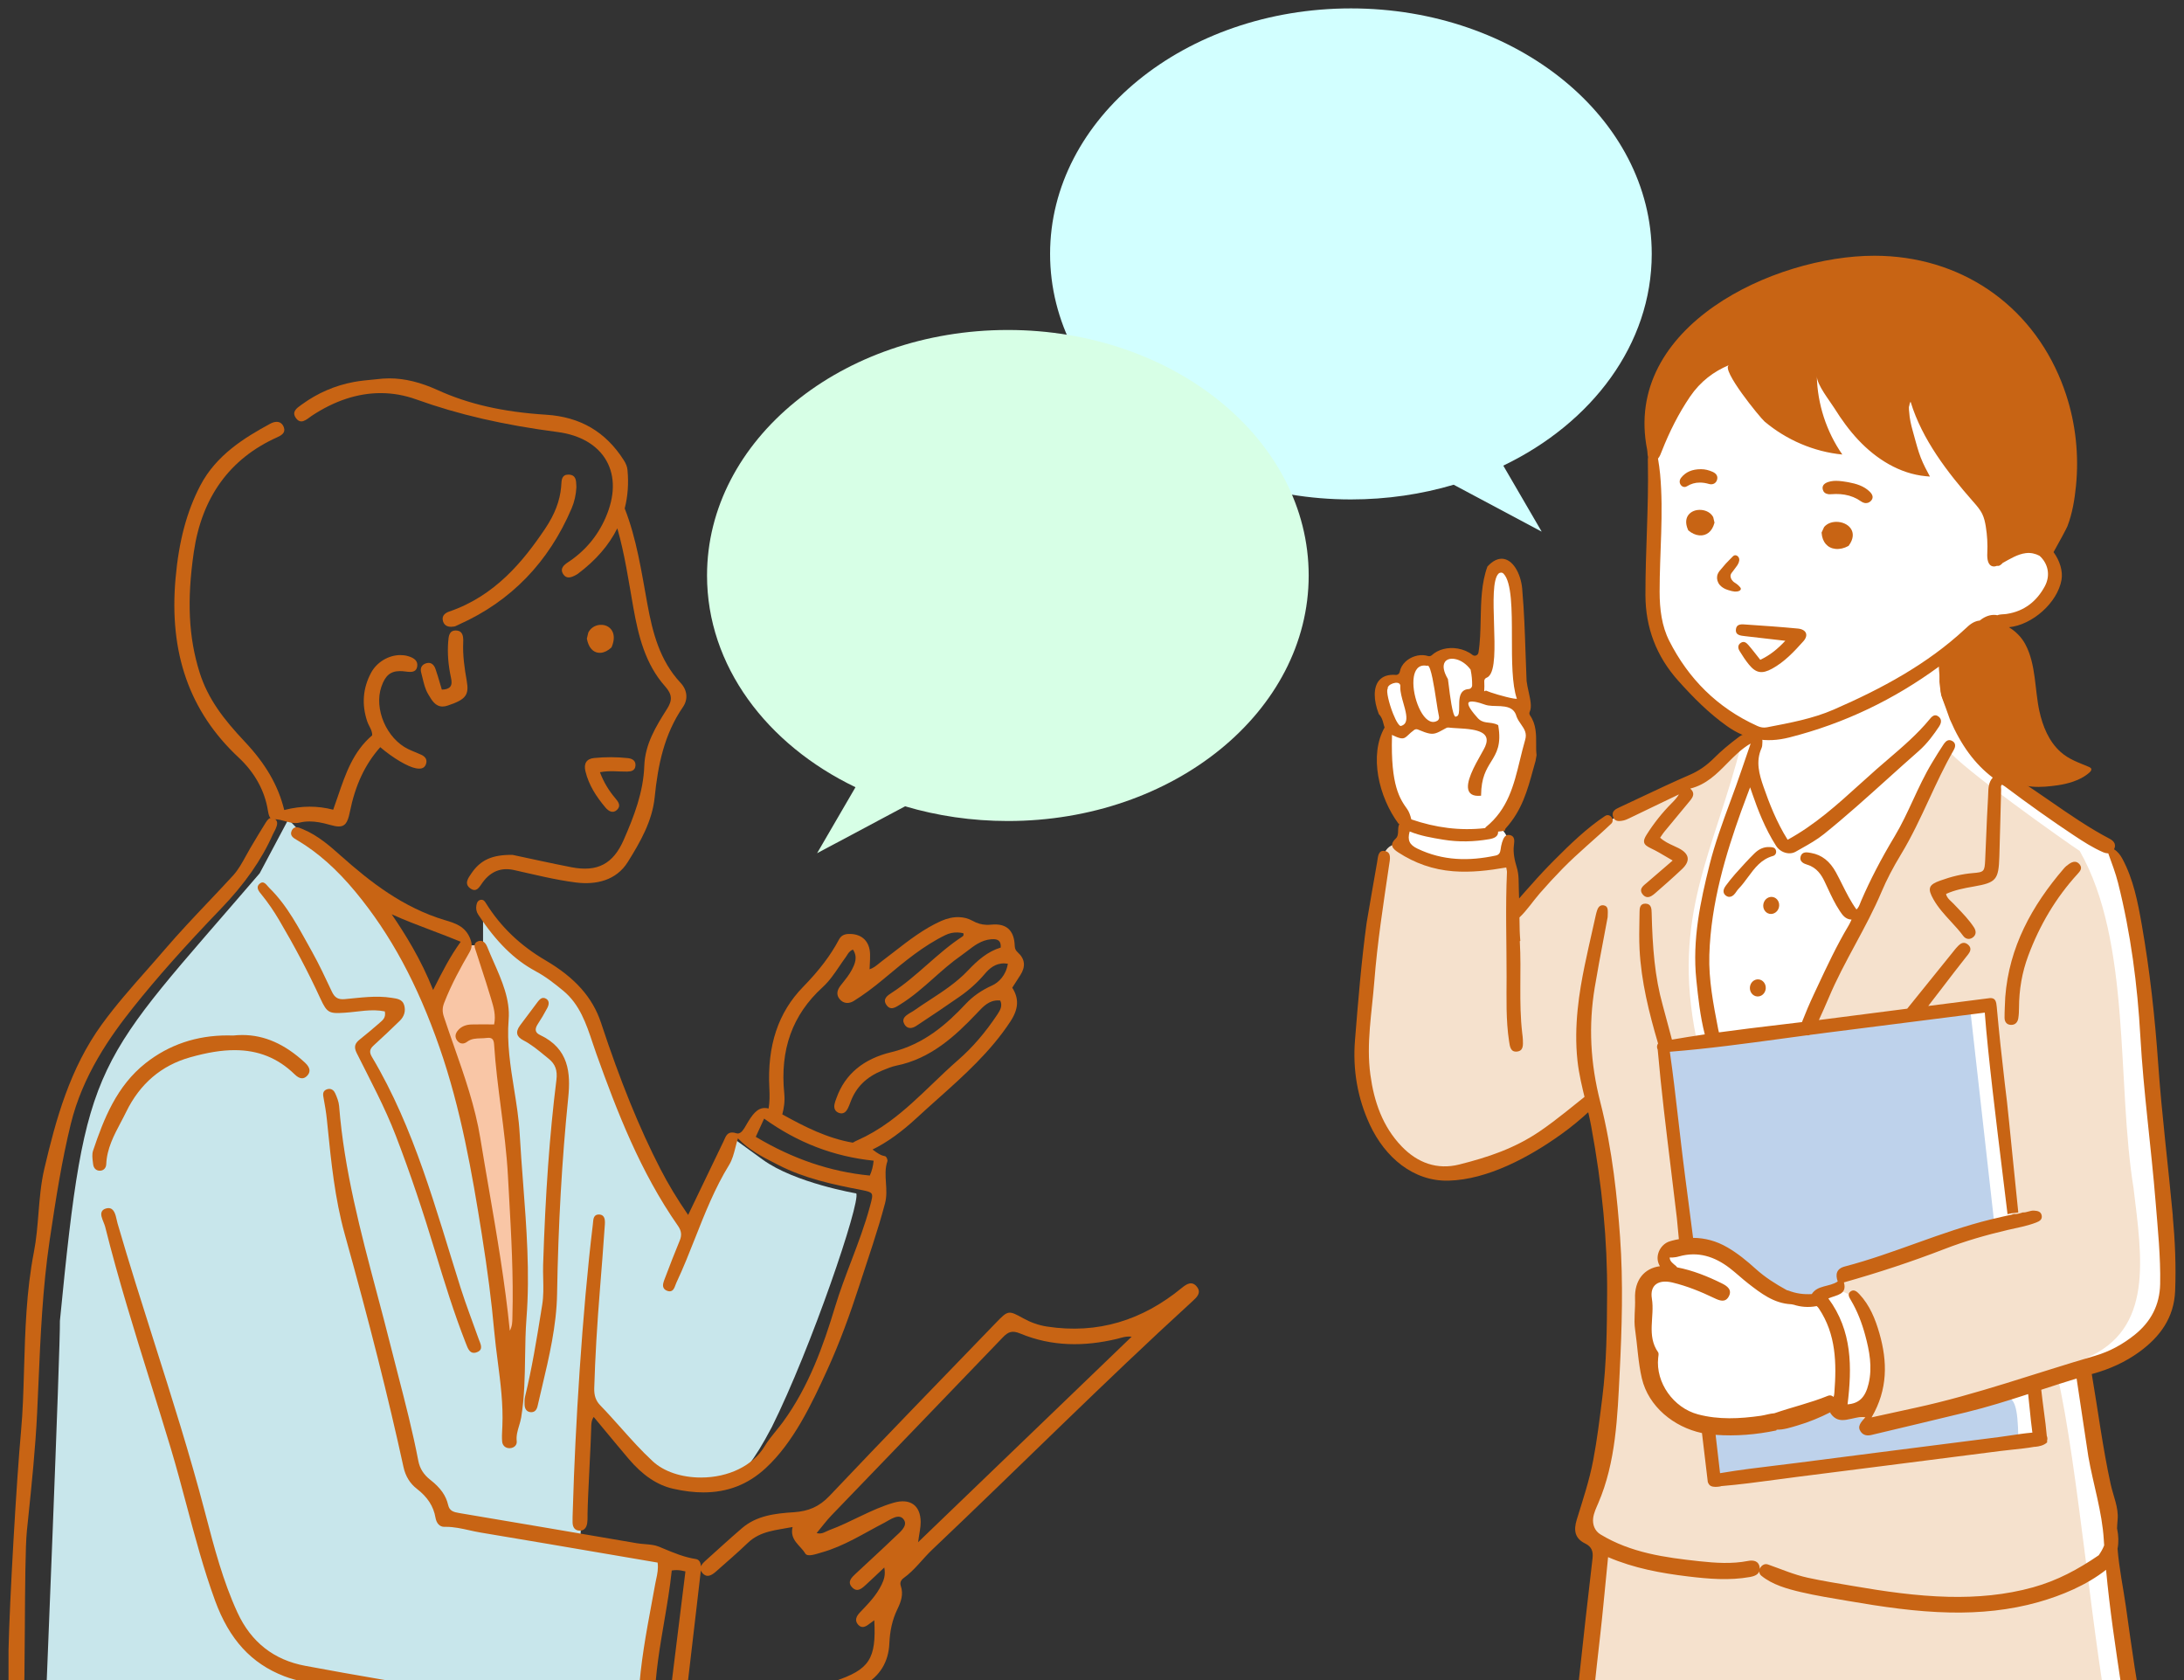 <?xml version="1.0" encoding="UTF-8"?>
<svg xmlns="http://www.w3.org/2000/svg" width="260" height="200" version="1.1" xmlns:xlink="http://www.w3.org/1999/xlink" viewBox="0 0 260 200">
  <rect x="0" y="0" width="260" height="200" fill="#333333" stroke="none"/>
  <defs>
    <clipPath id="clippath">
      <rect width="260" height="200" fill="none"/>
    </clipPath>
  </defs>
  <!-- Generator: Adobe Illustrator 28.7.1, SVG Export Plug-In . SVG Version: 1.2.0 Build 142)  -->
  <g>
    <g id="_レイヤー_1" data-name="レイヤー_1">
      <g clip-path="url(#clippath)">
        <g>
          <g id="_カラー" data-name="カラー">
            <path d="M90.81,138.053l-3.813-2.771c.395,1.062-4.688,10.124-5.15,11.203,0,0-5.733-9.33-6.309-11.192s-5.045-13.748-5.941-15.446c-.895-1.698-3.128-3.119-5.941-5.326-3.411-2.304-5.497-4.47-6.149-6.861v5.284l2.169,7.148c-.922,5.433,4.202,34.865,1.087,42.942-2.85-18.658-5.771-47.506-21.767-61.461-2.381-1.429-4.661-4.048-4.661-4.048l-3.422,6.436c-19.865,23.15-20.668,21.485-23.782,53.278.066,2.893-1.761,47.584-1.761,47.584h66.024c0-.042.428.077.42.036,1.454.152,4.364-.02,4.99-1.526,0-.004.2-1.465.2-1.469l2.337-16.056-2.431-1.07-7.847-1.058.831-16.632c3.369,2.151,6.357,10.198,12.488,9.589,4.148-.711,5.084,1.634,9.499-6.751,4.7-9.434,10.569-26.715,10.057-27.819,0,0-7.315-1.244-11.128-4.015Z" fill="#c8e6eb"/>
            <path d="M55.592,112.532l-3.911,6.88s4.423,14.825,4.873,17.856c.45,3.031,3.727,22.852,3.727,22.852l1.345-1.995s-.689-24.297-1.058-27.328c-.369-3.031-.41-8.818-1.188-11.945-.778-3.126-2.105-6.321-2.105-6.321h-1.683Z" fill="#f9c6a6"/>
          </g>
          <path d="M26.262,108.219c2.884-3.001,4.865-5.834,6.233-8.916.045-.1.098-.197.15-.295.063-.116.129-.236.179-.361.148-.365.351-.865-.132-1.174-.121-.078-.241-.117-.354-.117-.32,0-.534.297-.708.575-.612.973-1.192,1.948-1.832,3.029-.18.304-.351.615-.521.926-.448.817-.911,1.662-1.552,2.36-.96,1.046-1.953,2.095-2.913,3.109-1.736,1.834-3.531,3.73-5.2,5.679-.714.834-1.453,1.671-2.167,2.48-1.795,2.034-3.652,4.138-5.289,6.386-3.858,5.297-5.513,11.414-6.878,17.225-.413,1.76-.559,3.579-.701,5.339-.121,1.51-.247,3.071-.541,4.581-.901,4.628-1.041,9.384-1.175,13.984l-.015.503c-.065,2.228-.132,4.531-.339,6.793-.555,6.072-1.364,20.212-1.492,26.088v1.492c0,1.979.001,4.858-.001,6.041,0,.083-.004.17-.007.258-.021.528-.048,1.185.757,1.235.028.002.082.003.082.003.744,0,.823-.683.886-1.232l.017-.146c.015-.119.019-.24.023-.361.003-.084.005-.167.012-.251.121-1.543.145-5.465.171-9.618.03-4.824.061-9.812.245-11.599l.135-1.307c.434-4.19.883-8.522,1.087-12.795.055-1.157.105-2.313.155-3.469.243-5.6.494-11.391,1.341-17.068.764-5.119,1.434-9.383,2.5-13.764,1.415-5.815,4.696-10.456,7.397-13.849,2.83-3.556,6.149-7.294,10.446-11.765Z" fill="#c86414"/>
          <path d="M12.649,138.586c.074-1.846.915-3.436,1.728-4.974.217-.41.441-.834.647-1.257,1.631-3.341,4.186-5.522,7.594-6.484,2.078-.586,3.767-.859,5.317-.859,2.814,0,5.148.94,7.135,2.875.332.323.613.474.885.474.209,0,.407-.093.59-.277.204-.205.305-.426.3-.655-.006-.295-.181-.597-.535-.925-2.393-2.216-4.834-3.293-7.461-3.293-.359,0-.727.02-1.086.06-.227-.008-.452-.012-.676-.012-3.691,0-6.968,1.108-9.741,3.292-3.46,2.725-4.993,6.647-6.266,10.43-.141.418-.081.905-.022,1.376l.027.224c.054.483.357.783.791.783.021,0,.043,0,.065-.002.412-.026.69-.331.708-.776Z" fill="#c86414"/>
          <path d="M142.472,153.157c-.588-.712-1.221-.301-1.785.162-4.684,3.843-9.982,5.526-16.043,4.598-1.016-.155-1.944-.494-2.824-.98-1.748-.964-1.802-.977-3.237.511-6.62,6.86-13.269,13.694-19.822,20.618-1.231,1.301-2.521,1.84-4.263,1.954-2.168.141-4.399.38-6.167,1.897-1.454,1.246-2.861,2.546-4.288,3.824-.242.217-.489.453-.595.717-.038-.508-.245-.811-.605-.866-1.379-.213-2.595-.72-3.883-1.258l-.53-.22c-.487-.201-1.079-.249-1.651-.297-.318-.026-.647-.053-.956-.106l-.545-.093c-6.753-1.154-13.736-2.348-20.607-3.501-.67-.112-1.156-.246-1.317-.95-.257-1.129-.912-2.054-2.124-3.001-.789-.616-1.256-1.354-1.429-2.257-.659-3.448-1.551-6.901-2.414-10.239-.305-1.182-.611-2.363-.907-3.547-.521-2.082-1.081-4.192-1.624-6.233-1.91-7.188-3.885-14.621-4.484-22.219-.042-.528-.263-1.065-.468-1.526-.146-.33-.404-.519-.708-.519-.117,0-.238.028-.36.084-.459.211-.38.635-.317.977.154.834.31,1.727.399,2.609l.076.754c.428,4.252.871,8.648,2.044,12.857,2.976,10.682,5.201,19.498,7,27.743.236,1.082.77,1.95,1.587,2.581,1.277.986,1.981,2.075,2.218,3.426.123.702.507,1.104,1.053,1.104,0,0,.146-.003.204-.003.942,0,1.865.206,2.759.405.445.099.904.201,1.362.277,5.167.859,10.438,1.76,15.536,2.631,1.838.314,3.681.629,5.532.944.101.727-.037,1.366-.171,1.983-.04.184-.079.366-.112.549-.135.747-.273,1.494-.412,2.241-.665,3.579-1.353,7.281-1.558,10.994-.077,1.394-.089,1.608-.957,1.608-.21,0-.463-.013-.784-.03l-.045-.002c-13.162-.695-26.001-2.839-37.914-5.054-3.733-.693-6.447-2.827-8.066-6.342-1.724-3.743-2.773-7.759-3.788-11.644l-.08-.304c-1.789-6.848-3.966-13.699-6.071-20.326-1.458-4.59-2.966-9.336-4.332-14.04-.035-.12-.066-.26-.098-.407-.14-.634-.314-1.423-.986-1.423-.102,0-.214.019-.332.057-.231.074-.387.196-.466.363-.162.346.027.811.21,1.261.079.196.154.38.195.544,1.569,6.279,3.528,12.555,5.422,18.624.784,2.513,1.595,5.111,2.367,7.673.682,2.264,1.301,4.589,1.899,6.837.999,3.754,2.032,7.635,3.392,11.356,1.694,4.634,4.314,7.497,8.243,9.011,1.487.573,3.048.812,4.558,1.045.587.09,1.193.184,1.786.295,12.783,2.403,24.386,3.858,35.472,4.449.122.006.252.023.385.039.183.023.372.046.552.046.268,0,.646-.046.838-.441.274-.564.631-.805,1.195-.805.231,0,.471.038.725.078l.121.019c.169.026.328.04.473.04.856,0,1.336-.458,1.468-1.398.032-.227.095-.455.157-.676.067-.241.137-.49.167-.742.414-3.491.819-6.984,1.223-10.476l.464-4c.003-.024.003-.045.005-.068.035.095.091.193.177.295.563.666,1.157.252,1.657-.19,1.263-1.118,2.546-2.218,3.762-3.386,1.496-1.437,3.405-1.506,5.325-1.885-.37,1.564.943,2.187,1.5,3.138.274.468,1.27.081,1.935-.105,2.712-.756,5.048-2.283,7.513-3.555.678-.35,1.742-1.183,2.303-.349.515.765-.516,1.521-1.119,2.103-1.508,1.458-3.065,2.865-4.595,4.301-.469.441-1.062.959-.481,1.611.645.724,1.232.137,1.742-.332.683-.627,1.351-1.269,2.121-1.995.163.884-.033,1.446-.32,2.043-.628,1.307-1.625,2.301-2.597,3.327-.407.429-.656.945-.183,1.453.445.478.912.21,1.333-.123.14-.111.289-.21.576-.417.249,4.617-.594,5.864-4.678,7.234-4.699,1.577-11.365,2.379-16.349,2.371-.649-.001-1.416.04-1.388.922.026.795.753.76,1.354.8,1.882.125,5.618.1,7.459-.19,4.224-.666,8.464-1.327,12.302-3.393,1.976-1.064,2.999-2.806,3.095-4.993.064-1.446.329-2.786.959-4.079.424-.869.745-1.77.401-2.765-.137-.397.033-.716.358-.949,1.311-.942,2.232-2.274,3.39-3.371,10.363-9.821,20.437-19.943,30.982-29.573.515-.47,1.1-1.015.504-1.736ZM79.71,202.335c-.224.06-.439.089-.657.089-.395,0-.764-.098-1.106-.207.081-3.08.606-6.151,1.113-9.121.343-2.006.697-4.08.911-6.137.189-.034.371-.051.555-.051.379,0,.725.073,1.073.157l-1.89,15.271ZM109.298,183.591c.145-1.093.316-1.764.307-2.432-.028-1.999-1.294-2.824-3.215-2.27-2.692.776-5.054,2.306-7.663,3.261-.45.165-.857.528-1.509.353.62-.744,1.156-1.474,1.778-2.121,6.795-7.065,13.612-14.109,20.395-21.185.655-.683,1.13-.839,2.085-.442,3.739,1.551,7.614,1.563,11.513.624.52-.125,1.02-.335,1.73-.254-8.393,8.078-16.786,16.156-25.421,24.466Z" fill="#c86414"/>
          <path id="_吹き出し" data-name="吹き出し" d="M160.823,1c19.779,0,35.813,13.085,35.813,29.227,0,10.739-7.098,20.123-17.673,25.203l4.572,7.858-10.478-5.585c-3.817,1.132-7.937,1.751-12.234,1.751-19.779,0-35.813-13.085-35.813-29.227S141.044,1,160.823,1Z" fill="#d2ffff"/>
          <path d="M35.341,99.996l.109.064c2.411,1.438,4.659,3.438,6.875,6.116,4.187,5.061,7.368,10.955,10.011,18.547,2.536,7.286,3.87,14.956,5.019,22.188.696,4.382,1.164,8.028,1.473,11.475.11,1.229.271,2.472.427,3.675.326,2.517.663,5.12.551,7.719l-.017.345c-.025.487-.05.991-.008,1.483.04.471.391.788.872.788h.024c.273-.006.518-.111.672-.288.131-.15.19-.346.166-.55-.075-.643.105-1.244.279-1.826.098-.326.199-.663.255-1.006.39-2.38.427-4.815.463-7.169.023-1.523.047-3.099.166-4.644.415-5.368,0-10.812-.402-16.077-.146-1.921-.298-3.907-.407-5.861-.1-1.797-.389-3.599-.669-5.341-.43-2.679-.874-5.45-.646-8.277.191-2.365-.808-4.634-1.775-6.827-.259-.588-.527-1.196-.765-1.792-.11-.277-.364-.74-.824-.74-.089,0-.182.018-.277.053-.589.22-.424.692-.291,1.072.018.052.036.103.052.152.204.644.414,1.286.623,1.929.377,1.155.766,2.35,1.118,3.533l.066.219c.281.933.571,1.897.345,2.993-.265,0-1.322-.005-1.588-.005-.359,0-.716.002-1.072.011-.684.016-1.204.224-1.589.638-.408.438-.457.884-.142,1.291.172.222.387.339.624.339.181,0,.37-.071.545-.204.498-.381,1.051-.397,1.635-.414.225-.007.458-.014.685-.044.084-.011.161-.017.232-.017.449,0,.63.221.668.816.162,2.516.488,5.056.805,7.511.342,2.657.695,5.405.842,8.134.043.802.088,1.603.133,2.404.262,4.68.532,9.52.399,14.292l-.004.198c-.008.482-.017.979-.306,1.517-.571-5.73-1.545-11.388-2.488-16.863-.34-1.973-.691-4.014-1.018-6.022-.615-3.79-1.903-7.463-3.149-11.016-.398-1.136-.81-2.31-1.193-3.471-.203-.615-.192-1.085.038-1.678.863-2.217,1.999-4.27,2.996-5.985.336-.578.354-1.025.069-1.709-.593-1.425-1.797-1.784-2.963-2.131-5.011-1.495-8.929-4.572-12.416-7.674-1.267-1.127-2.703-2.404-4.491-3.147l-.11-.047c-.223-.096-.454-.194-.675-.194-.256,0-.441.133-.567.407-.273.595.22.88.616,1.11ZM51.384,110.756c1.129.428,2.296.87,3.463,1.353-1.236,1.713-2.15,3.471-3.284,5.742-1.457-3.673-3.298-6.61-4.932-9.011,1.556.705,3.111,1.294,4.753,1.916Z" fill="#c86414"/>
          <path d="M45.186,121.77c-.771.662-1.54,1.326-2.338,1.955-.591.466-.762.878-.376,1.649,1.617,3.234,3.336,6.419,4.641,9.805,1.742,4.519,3.266,9.11,4.671,13.743,1.121,3.697,2.259,7.389,3.673,10.987.236.601.477,1.388,1.331,1.058.825-.318.393-1.014.197-1.57-.716-2.032-1.504-4.041-2.153-6.094-2.962-9.379-5.464-18.934-10.559-27.491-.339-.57-.261-.934.209-1.359,1.056-.954,2.084-1.939,3.106-2.929.536-.519.741-1.188.519-1.896-.218-.695-.875-.748-1.492-.846-1.876-.299-3.737-.006-5.595.16-.796.071-1.186-.212-1.505-.885-.764-1.616-1.515-3.244-2.39-4.801-1.491-2.653-2.858-5.401-5.075-7.568-.314-.307-.642-.957-1.176-.455-.462.435-.013.925.28,1.285.771.95,1.451,1.951,2.074,3.007,1.798,3.05,3.456,6.168,4.934,9.387.79,1.721,1.071,1.76,2.917,1.643,1.563-.099,3.129-.483,4.733-.154.158.757-.264,1.054-.629,1.367Z" fill="#c86414"/>
          <path d="M64.416,156.158c-.536,3.317-1.09,6.747-1.902,10.07-.081.332-.08.684-.067.985.023.558.293.877.762.897h.04c.387,0,.64-.246.75-.733.167-.733.34-1.467.514-2.201.857-3.624,1.743-7.371,1.806-11.13.14-8.311.575-15.959,1.328-23.38.296-2.913.094-5.833-3.36-7.46-.276-.13-.436-.288-.491-.482-.063-.223.015-.495.237-.831.394-.598.771-1.235,1.119-1.893.255-.482.219-.868-.101-1.084-.122-.082-.243-.124-.36-.124-.321,0-.555.308-.725.533-.688.907-1.377,1.827-2.048,2.735-.294.399-.404.736-.335,1.031.067.286.297.528.703.739.923.478,1.739,1.147,2.529,1.795.17.14.341.28.512.418.782.629,1.056,1.38.915,2.51-.808,6.479-1.311,13.479-1.583,22.028-.016.549-.003,1.108.01,1.648.023,1.017.048,2.069-.119,3.098l-.135.833Z" fill="#c86414"/>
          <path d="M63.759,115.614c1.224.654,2.252,1.47,3.284,2.319,1.972,1.622,2.749,3.947,3.5,6.196.15.449.3.897.459,1.34,2.446,6.821,5.21,14.019,9.709,20.459.413.592.476,1.117.209,1.756-.608,1.461-1.171,2.93-1.742,4.432l-.038.098c-.138.357-.295.763-.149,1.082.075.166.227.29.45.372.101.036.196.055.281.055.414,0,.565-.407.697-.767.036-.098.071-.193.111-.277.819-1.739,1.537-3.556,2.231-5.314,1.155-2.924,2.349-5.947,4.041-8.692.375-.608.561-1.335.758-2.105.088-.343.178-.696.289-1.055,1.322,1.389,2.87,2.178,4.367,2.942l.457.234c3.089,1.59,6.449,2.315,9.908,2.976.698.134,1.054.234,1.183.44.144.23.034.641-.166,1.388l-.025.091c-.6,2.244-1.437,4.446-2.246,6.576-.668,1.758-1.359,3.576-1.912,5.406-1.394,4.611-3.109,9.462-6.192,13.693-.271.372-.568.736-.854,1.088-.47.578-.956,1.176-1.35,1.831-1.377,2.29-4.277,3.712-7.57,3.712-2.318,0-4.408-.703-5.735-1.929-1.356-1.253-2.596-2.642-3.794-3.985-.791-.886-1.609-1.802-2.452-2.671-.534-.549-.75-1.164-.724-2.054.107-3.647.33-7.48.701-12.061.177-2.186.382-4.778.562-7.423.024-.356.02-.752-.198-.991-.116-.127-.283-.195-.518-.2-.612,0-.657.53-.692.956-.006.069-.011.137-.019.202-1.279,10.517-2.115,24.49-2.376,33.674-.005.164-.011.329-.017.493-.016.439-.032.893-.023,1.34.013.615.309.96.834.972h.027c.491,0,.797-.317.884-.918.04-.274.039-.556.038-.829,0-.092,0-.183,0-.275.016-1.151.127-3.395.233-5.565.09-1.821.174-3.542.198-4.506l.003-.146c.007-.427.014-.867.3-1.295.424.51.842,1.013,1.255,1.511.992,1.195,1.928,2.324,2.893,3.462,1.672,1.973,3.408,3.141,5.309,3.573,1.273.289,2.483.435,3.598.435,2.883,0,5.306-.942,7.409-2.88,3.323-3.062,5.483-7.644,7.343-11.714,1.487-3.255,2.709-6.624,3.811-10.027,1.047-3.236,2.199-6.516,3.061-9.785.218-.828.164-1.653.111-2.45-.059-.885-.114-1.721.17-2.564.043-.127-.041-.339-.108-.451-.055-.092-.111-.143-.166-.152-.536-.088-.945-.39-1.377-.71-.038-.028-.077-.056-.115-.084,1.721-.843,3.431-2.071,5.3-3.8.805-.745,1.638-1.489,2.444-2.208,3.107-2.774,6.32-5.642,8.679-9.252.967-1.48,1.032-2.717.21-4.004l.285-.445c.223-.349.447-.698.673-1.046.66-1.019.564-1.927-.285-2.699-.225-.205-.367-.408-.379-.788-.052-1.639-.789-2.496-2.193-2.548-.17-.006-.352,0-.542.017-.238.022-.45.029-.648.022-.578-.021-1.092-.172-1.666-.489-.469-.259-.993-.401-1.56-.422-.684-.025-1.425.131-2.144.452-2.078.929-3.875,2.326-5.613,3.676-.485.377-.969.753-1.46,1.121-.115.086-.226.177-.338.268-.333.272-.676.552-1.117.691.007-.178.017-.354.026-.529.024-.442.046-.86.034-1.286-.042-1.446-.9-2.339-2.297-2.391-.094-.003-.19-.003-.288.001-.543.024-.89.233-1.127.681-.99,1.87-2.342,3.654-4.255,5.613-2.972,3.042-4.287,6.992-4.023,12.074.045.875.039,1.659-.088,2.407-.16-.036-.312-.057-.457-.057-.888,0-1.471.726-2.246,2.083-.229.402-.543.951-.965.951-.057,0-.116-.01-.175-.029-.189-.062-.353-.092-.502-.092-.559,0-.75.438-.935.861-.035.081-.07.162-.109.241-1.005,2.084-2.007,4.17-3.056,6.352l-1.135,2.362c-1.319-1.92-2.372-3.664-3.307-5.481-2.513-4.883-4.758-10.409-7.063-17.39-.995-3.014-3.094-5.376-6.605-7.435-3.018-1.77-5.336-3.99-7.085-6.787-.131-.209-.266-.426-.539-.426-.021,0-.043.001-.067.004-.378.047-.487.365-.543.67-.071.384.009.775.224,1.101,2.14,3.243,4.307,5.379,6.818,6.721ZM93.366,130.189c-.527-5.244.965-9.385,4.559-12.661.802-.731,1.414-1.634,2.007-2.508.242-.357.493-.727.752-1.079.054-.072.102-.15.151-.229.158-.255.321-.518.709-.669.588.893.253,1.681-.175,2.475-.297.55-.702,1.057-1.095,1.547l-.18.225c-.485.611-.536,1.142-.156,1.624.239.302.546.468.888.48.27.01.561-.077.839-.251,1.121-.701,2.247-1.531,3.543-2.611l.338-.282c2.162-1.804,4.398-3.669,7.002-4.935.47-.229.95-.33,1.467-.311.213.008.431.036.665.085.083.241-.017.341-.101.396-1.501.976-2.862,2.172-4.178,3.329-1.332,1.171-2.709,2.381-4.229,3.361-.505.325-1.117.719-.669,1.422.175.275.379.412.625.422.309.011.618-.183.918-.371l.119-.074c1.463-.9,2.759-2.05,4.012-3.162,1.024-.91,2.084-1.85,3.227-2.646.251-.175.499-.366.739-.55.832-.641,1.692-1.303,2.831-1.402.126-.011.237-.015.338-.011.299.011.509.088.641.237.144.162.203.411.179.761-1.54.474-2.682,1.443-3.919,2.751-1.323,1.399-2.961,2.468-4.545,3.502-.633.414-1.288.841-1.915,1.284-.089.063-.189.118-.285.171-.081.045-.162.089-.239.14-.39.253-.923.6-.583,1.243.164.31.396.473.689.484.228.008.491-.081.759-.257,1.927-1.27,3.617-2.412,5.164-3.49,1.144-.797,2.122-1.683,2.991-2.707.506-.596,1.231-1.275,2.357-1.234.122.004.248.017.376.038-.213,1.376-1.096,2.235-1.859,2.581-1.298.589-2.308,1.295-3.178,2.224-2.158,2.302-4.895,4.782-8.836,5.723-3.312.791-5.505,2.618-6.518,5.431l-.047.127c-.068.186-.139.379-.184.575-.122.529.04.903.471,1.081.106.044.21.068.309.071.309.012.574-.174.766-.536.131-.247.232-.513.329-.771l.052-.136c.645-1.686,1.852-2.875,3.688-3.636l.153-.063c.507-.211,1.032-.43,1.567-.537,4.154-.831,7.082-3.603,9.501-6.136l.198-.209c.675-.718,1.374-1.461,2.485-1.42.065.002.131.007.199.015.281.629.012,1.121-.34,1.651-1.436,2.162-2.967,3.938-4.681,5.431-1.033.899-2.038,1.863-3.009,2.795-1.628,1.561-3.311,3.176-5.175,4.535-1.254.915-2.488,1.637-3.773,2.209-.186.083-.394.176-.572.296-3.055-.517-5.835-1.95-8.228-3.277-.058-.032-.113-.062-.17-.092.197-.731.326-1.566.236-2.469ZM90.968,133.163c4.007,2.874,8.273,4.513,13.035,5.01-.058.643-.211,1.238-.456,1.769-4.717-.464-9.159-1.972-13.576-4.61l.997-2.169Z" fill="#c86414"/>
          <g>
            <path d="M69.691,91.795c.395,1.668,1.309,3.055,2.389,4.338.347.412.87.755,1.375.274.502-.479.165-.947-.203-1.38-.761-.895-1.373-1.882-1.83-3.097,1.141-.226,2.188-.063,3.227-.078.47-.007.938-.098.999-.672.067-.627-.379-.876-.901-.932-1.337-.143-2.683-.143-4.019-.012-.908.089-1.25.661-1.038,1.558Z" fill="#c86414"/>
            <path d="M71.281,77.711c.082.007.168.006.254-.002.42-.04.858-.259,1.235-.616l.033-.031.015-.039c.401-.952.252-1.567.057-1.916-.233-.416-.66-.679-1.172-.721-.102-.008-.207-.008-.312.002-.585.055-1.088.39-1.344.894l-.013.026-.17.719.011.046c.188.983.701,1.579,1.407,1.637Z" fill="#c86414"/>
            <path d="M81.021,81.287c-2.481-2.655-3.328-5.963-3.958-9.412-.7-3.832-1.267-7.711-2.693-11.349.372-1.445.485-2.975.331-4.587-.036-.376-.171-.731-.439-1.152-2.158-3.388-5.182-5.16-9.246-5.417-5.125-.324-9.231-1.258-12.92-2.937-2.057-.936-3.937-1.39-5.75-1.39-.26,0-.522.01-.777.028-.361.041-.724.075-1.086.109-.788.074-1.603.15-2.39.298-2.216.418-4.274,1.307-6.116,2.643l-.129.092c-.533.378-1.137.807-.629,1.54.192.277.405.412.649.412.339,0,.686-.256,1.022-.503l.129-.096c.024-.018.048-.037.073-.054,2.718-1.801,5.485-2.715,8.225-2.715,1.424,0,2.847.252,4.229.748,5.037,1.81,10.391,3.045,16.847,3.886,2.694.351,4.754,1.563,5.799,3.412,1.057,1.871,1.021,4.222-.106,6.8-.962,2.201-2.469,3.983-4.479,5.297-.271.177-.639.454-.708.81-.039.204.018.412.176.638.166.237.37.352.625.352.285,0,.586-.143.844-.283l.028-.015c.072-.039.144-.077.209-.126,2.144-1.604,3.715-3.417,4.709-5.423.89,3.085,1.344,6.28,1.909,9.444.607,3.401,1.428,6.727,3.781,9.37.87.977.868,1.677.228,2.686-1.322,2.082-2.615,4.191-2.706,6.777-.11,3.134-1.219,5.999-2.453,8.816-1.258,2.873-3.141,3.85-6.216,3.253-2.492-.484-4.969-1.041-7.009-1.471-2.471-.035-3.831.632-4.893,2.182-.395.577-.909,1.256-.139,1.811.774.558,1.115-.249,1.49-.751.998-1.335,2.239-1.766,3.729-1.433,2.436.544,4.869,1.161,7.337,1.476,2.417.309,4.817-.243,6.182-2.425,1.477-2.362,2.921-4.87,3.208-7.716.387-3.837,1.13-7.494,3.365-10.744.633-.921.525-2.019-.281-2.881Z" fill="#c86414"/>
            <path d="M50.127,89.838c-.231-.108-.468-.205-.704-.302-.278-.115-.566-.233-.841-.367-2.57-1.256-4.085-4.794-3.179-7.421.461-1.337,1.084-1.858,2.223-1.858.201,0,.417.016.66.05.162.022.352.045.529.045.532,0,.796-.215.857-.696.072-.567-.292-.955-1.111-1.186-.285-.08-.585-.121-.894-.121-1.408,0-2.807.84-3.483,2.091-.988,1.83-1.145,3.786-.465,5.812.067.201.167.395.263.583.178.348.346.676.321,1.07-2.267,1.946-3.147,4.526-4.079,7.256-.179.523-.358,1.048-.548,1.571l-.009.026-.027-.007c-.909-.236-1.843-.356-2.775-.356-.979,0-1.987.132-2.997.392l-.03.008-.008-.03c-.715-2.894-2.202-5.467-4.68-8.096-2.518-2.672-4.398-5.098-5.39-8.259-1.309-4.172-1.522-8.586-.689-14.312.952-6.541,4.285-11.139,9.908-13.667.52-.234,1.054-.538.811-1.199-.156-.423-.451-.646-.853-.646-.234,0-.496.075-.757.216-3.038,1.649-6.439,3.716-8.347,7.388-1.607,3.092-2.539,6.593-2.933,11.019-.793,8.901,1.664,15.881,7.511,21.336,1.907,1.779,3.11,3.957,3.479,6.298.087.549.224,1.057.637,1.057h.033c.049-.004.098-.005.147-.005.43,0,.843.115,1.242.227.396.111.805.225,1.226.225.177,0,.344-.019.51-.06.368-.088.76-.133,1.165-.133.706,0,1.461.127,2.449.412.44.127.77.186,1.038.186.721,0,1.05-.426,1.304-1.689.647-3.218,1.793-5.673,3.607-7.728l.02-.023.023.02c1.495,1.276,3.271,2.325,4.222,2.493.152.027.282.04.398.04h0c.436,0,.696-.187.817-.59.14-.462-.063-.824-.601-1.074Z" fill="#c86414"/>
            <path d="M53.699,74.615h0c.106,0,.221-.01.343-.029.157-.025.312-.102.461-.177.059-.029.117-.058.176-.085,6.138-2.75,10.636-7.392,13.368-13.798.334-.783.521-1.608.572-2.521-.005-.073-.008-.15-.01-.229-.02-.574-.043-1.224-.86-1.274-.033-.002-.066-.003-.097-.003-.763,0-.799.618-.834,1.217-.005.091-.011.181-.018.269-.145,1.639-.763,3.253-1.891,4.934-2.577,3.839-5.951,8.015-11.438,9.884-.358.122-.93.429-.74,1.12.126.459.452.692.968.692Z" fill="#c86414"/>
            <path d="M55.562,81.036c-.26-1.458-.49-3.024-.417-4.603.017-.359.007-.868-.263-1.151-.144-.151-.354-.228-.624-.228h-.038c-.76.02-.814.711-.862,1.333-.107,1.369.002,2.779.333,4.31.078.361.129.768-.089,1.046-.173.221-.493.336-.979.351h-.023s-.007-.022-.007-.022c-.08-.262-.155-.519-.229-.771-.171-.584-.333-1.135-.526-1.681-.161-.456-.45-.708-.813-.708-.107,0-.222.021-.342.063-.488.171-.686.569-.542,1.093.058.213.11.431.163.649.155.646.315,1.313.641,1.867l.078.133c.381.651.813,1.389,1.66,1.389.187,0,.391-.036.605-.108,2.174-.724,2.578-1.25,2.273-2.964Z" fill="#c86414"/>
          </g>
          <path id="_吹き出し-2" data-name="吹き出し" d="M119.983,39.282c-19.779,0-35.813,13.085-35.813,29.227,0,10.739,7.098,20.123,17.673,25.203l-4.572,7.858,10.478-5.585c3.817,1.132,7.937,1.751,12.234,1.751,19.779,0,35.813-13.085,35.813-29.227s-16.034-29.227-35.813-29.227Z" fill="#d7ffe6"/>
          <path id="_白" data-name="白" d="M258.27,151.141c-2.215-10.583-1.072-45.542-8.473-51.218-11.293-6.4-14.269-10.408-17.28-21.474l1.234-1.689s2.907-2.486,3.949-2.672c1.042-.185,3.044-.453,3.908-1.07,1.774-1.098,3.429-3.105,2.756-5.389-.276-1.237.741-1.481-1.234-2.427-1.975-.946-5.518.546-5.518.546l-.653-5.071-8.804-14.645-22.02-6.037c-10.217,5.886-9.484,15.543-9.326,26.195.122,3.661-.413,4.18.122,7.006.535,2.826-.247,3.237,1.687,5.541,1.934,2.304,2.806,3.168,4.632,5.101,4.587,4.55,6.414,2.243,1.468,7.076-1.369,1.111.441,1.028-2.192,1.769-3.712,1.318-9.202,3.604-11.828,5.757-3.153,2.848-7.132,6.363-10.156,10.103-.222-.272-.442-.544-.66-.819-.355-1.94.977-7.24-1.23-9.126.005-.101.01-.202.015-.301.012-.244.03-.496.03-.746,2.01-2.331,3.459-5.265,3.294-8.259.476-1.109.19-2.416-.171-3.532-.23-.71-.499-1.402-.663-2.132-.037-.165-.069-.331-.1-.496-.098-.917-.358-1.837-.474-2.752.011-2.505.187-5.21-.171-7.766-.017-1.034-.072-2.065-.246-3.09-.184-1.086-.784-2.61-2.189-1.796-.846.491-.963,1.599-.894,2.581-.789,2.35-.535,6.768-.464,8.121-.193.239-.361.497-.526.753-1.583-1.351-4.197-2.128-5.451-.196-1.487-.467-3.263.317-3.735,1.869-.864-.281-1.848-.067-2.341.863-.42.791-.231,1.721-.046,2.551.224,1.004.544,2.037,1.081,2.923-.744,2.082-.77,4.206-.296,6.357.047.212.154.356.288.446.378,1.524,1.023,3.004,1.752,4.32-.166,1.599-.676,3.023-1.856,2.701-1.765-.208-2.267,12.412-2.764,14.393-3.176,21.066,6.711,33.047,25.191,17.163.877-1.972,2.629-.148,2.312,1.365,1.678,10.454,2.425,20.822,1.311,31.559-.205,4.607.248,5.389-.698,9.174-.946,3.785-2.386,4.895-2.386,6.253s.123,1.604.987,2.139c.864.535,1.358.699,1.193,1.563-.165.864-2.304,21.886-2.304,21.886h66.397c-2.387-12.561-4.6-32.15-6.829-43.977,5.943-1.316,10.614-3.966,10.367-11.395Z" fill="#fff"/>
          <path d="M254.01,141.534c-2.063-12.54-.223-29.349-6.429-40.238-1.242-.796-14.384-10.065-15.728-12.091-4.315,8.177-12.621,24.261-16.304,32.474.595.048,1.228.027,1.77.31,5.431-.425,10.992-.809,16.271-2.209.664-.24,1.393-.155,2.083-.164.661-.144,1.252-.099,1.323.707.363,1.618.612,3.443.333,5.056.539,6.549,1.663,13.152,2.258,19.657-3.728.91-7.411,2.089-10.702,4.098-3.131,1.234-6.629,1.641-9.618,3.15-.512.432-.941.949-1.464,1.368,7.073-1.102,8.106,19.125-.38,13.369-6.987,4.337-19.842,4.992-21.191-5.463.016-2.928-1.994-9.538,1.897-10.431-.069-1.827.984-2.882,2.646-2.945.093-.477.224-.952.283-1.437-1.525-2.767-.954-6.087-1.474-9.11-.607-4.47-.927-8.502-1.318-12.914.968-.193,3.669.221,3.652-1.153.005,0,.01,0,.015-.001-2.974-14.684,2.106-22.028,5.428-35.207-2.096,1.06-3.076,3.347-5.123,4.478-2.478,1.67-5.353,2.511-8.09,3.642-2.848,1.177-5.34,2.906-7.609,4.987-2.333,2.066-3.79,5.163-6.299,7.008-.023-1.663-.156-3.331-.302-4.935-.041-.452-.39-.979-.92-.92-2.455.274-4.8-.016-7.247-.076-.049-.001-.095.003-.14.009-.755-.143-1.488-.35-2.218-.567-.428-.347-.925-.585-1.413-.842-.543-.285-1.156-.694-1.793-.643-.844.068-1.4.761-1.531,1.528-.081.289-.121.604-.164.934-.121.938-.295,1.911-.282,2.857,0,.029.006.055.009.082-.972,5.167-1.444,10.464-1.816,15.671-.158,2.211-.283,4.439-.016,6.64.401,3.307,2.102,7.876,4.883,9.918,2.634,1.934,6.393,1.524,9.348.608,2.97-.92,5.75-2.494,8.43-4.043.021-.012.041-.018.062-.028,1.313-1.045,2.687-1.895,3.947-3.02.527-.471.896-.256.958.426.552,6.109,1.62,12.154,2.02,18.29.407,6.239.421,12.546-.44,18.749-.255,1.838-.59,3.665-1.027,5.469-.22.905-.465,1.804-.74,2.694-.212.685-.834,1.729-.834,2.43-.832,3.801.296,2.295,1.698,4.604l-2.242,22.205s63.118.202,62.922,0c-2.093-9.157-4.047-32.436-6.452-42.663,1.231-.569,2.415-1.332,3.412-2.18,8.063-3.405,6.629-11.977,5.652-20.136ZM242.439,171.6c-.884.115-1.773.172-2.662.231-.246.016-.392-.283-.407-.483-.082-1.068-.237-2.127-.373-3.188-.081-.63-.287-1.242-.348-1.878-.049-.507.055-.927.474-1.232.43-.313.932-.537,1.439-.693.401-.124.878-.261,1.278-.072.109.052.181.164.214.285.1.076.173.203.192.312.373,2.12.16,4.28.418,6.411.018.145-.081.289-.226.308Z" fill="#f5e1cd"/>
          <g>
            <path d="M209.237,152.28c1.987,1.281,3.913,2.665,6.325,2.47,3.139-1.509,5.647-4.472,9.279-4.405,4.361-1.034,8.173-3.743,12.596-4.511,0,0-2.839-25.261-2.907-25.867l-36.583,4.694,2.703,23.833c3.403-.044,5.954,1.897,8.589,3.787Z" fill="#bed2eb"/>
            <path d="M233.291,167.359c-5.4,1.633-9.252,2.487-14.272.847-2.944-1.351-6.39,2.105-9.741,1.924-7.05.473-6.467-1.457-5.479,6.147,0,0,36.475-5.19,36.475-5.19-.124-7.057-1.433-4.471-6.983-3.728Z" fill="#bed2eb"/>
          </g>
          <g>
            <path d="M211.068,101.898c.137-.038.248-.125.314-.245.069-.125.083-.277.039-.426-.105-.356-.429-.373-.666-.385,0,0-.106-.006-.129-.007-.634-.024-1.225.227-1.754.746-.753.737-1.468,1.535-2.16,2.306l-.159.177c-.396.441-.752.911-1.097,1.366-.489.646-.217,1.014-.011,1.175.129.102.266.156.406.161.256.01.508-.143.729-.441.041-.055.081-.112.12-.169.091-.131.177-.255.281-.361.406-.42.762-.903,1.106-1.37.808-1.097,1.572-2.132,2.98-2.527Z" fill="#c86414"/>
            <path d="M258.669,144.732c-.554-6.027-1.316-12.038-1.74-18.073-.391-5.577-.995-11.117-1.963-16.617-.469-2.668-.985-5.339-2.28-7.772-.258-.485-.569-.897-1.016-1.167.001-.002.003-.004.004-.006.254-.496.072-.936-.511-1.241-2.449-1.28-4.754-2.873-6.982-4.413-1.251-.865-2.545-1.759-3.851-2.589-2.872-1.825-5.109-4.421-6.839-7.937-.105-.213-.237-.452-.416-.678-.005-.186-.1-.365-.246-.496-.367-.453-.451-1.355-.507-1.908-.066-.646-.025-1.296-.096-1.942-.059-.535-.924-.538-1.046-.039-.215.881-.217,1.835-.112,2.732.005.044.011.091.017.14.087.251.188.543.209.6.126.346.254.691.381,1.036.151.412.297.826.441,1.241l.021.049c1.33,3.082,2.951,5.283,5.095,6.918-.502.553-.523,1.245-.542,1.915-.004.136-.008.271-.016.404-.097,1.605-.165,3.238-.23,4.818-.036.888-.073,1.776-.115,2.663-.065,1.383-.133,1.456-1.462,1.565-1.237.101-2.51.394-3.891.894-.639.232-1.062.447-1.195.807-.135.363.056.827.383,1.411.557.994,1.33,1.833,2.076,2.644.507.55,1.031,1.119,1.48,1.729.16.218.378.342.614.351.193.007.388-.063.562-.204.361-.29.393-.723.088-1.186-.57-.867-1.293-1.62-1.992-2.349-.144-.15-.289-.301-.432-.452-.082-.087-.171-.17-.26-.253-.286-.267-.557-.519-.627-.911,1.036-.466,2.07-.67,3.309-.886,2.66-.464,2.944-.796,3.035-3.549.051-1.549.089-3.123.126-4.646.027-1.108.054-2.217.086-3.325.002-.057-.004-.117-.01-.178-.018-.19-.022-.318.116-.423.023.014.047.027.071.041.088.05.18.102.261.163,2.913,2.186,5.583,4.08,8.162,5.791,1.208.801,2.308,1.509,3.541,2.046.185.08.358.124.516.13.032.001.063,0,.094-.003.432,1.207.872,2.348,1.169,3.525,1.512,6.001,2.309,12.13,2.655,18.287.372,6.602,1.288,13.143,1.817,19.723.26,3.243.603,6.484.539,9.748-.049,2.49-1.1,4.477-3.002,6.013-1.416,1.143-2.999,2.016-4.757,2.527-7.12,2.072-14.104,4.611-21.368,6.185-1.689.366-3.377.739-5.225,1.143,1.957-3.352,1.889-6.659.93-10.01-.487-1.703-1.153-3.351-2.4-4.674-.263-.279-.626-.603-1.026-.311-.416.304-.175.698.032,1.046.769,1.294,1.303,2.695,1.694,4.134.517,1.902.885,3.842.411,5.817-.393,1.638-1.144,2.34-2.502,2.448.54-4.42.564-8.754-2.289-12.611,1.022-.432,2.253-.444,1.857-1.908,4.103-1.159,8.055-2.459,11.939-3.961,2.458-.951,4.986-1.68,7.551-2.279,1.147-.267,2.309-.464,3.414-.894.4-.156.737-.365.636-.847-.099-.471-.503-.537-.919-.563-.449-.028-.868.246-1.332.218-.34.111-.688.216-1.045.194-1.024.234-1.903.426-2.776.64-5.923,1.451-11.475,4.058-17.37,5.6-1.001.262-1.129.949-.837,1.784-1.001.667-2.406.417-3.09,1.499-.973.057-1.868-.059-2.801-.424-.057-.022-.11-.032-.163-.038-1.354-.743-2.599-1.534-3.703-2.532-1.051-.95-2.139-1.845-3.37-2.562-1.32-.768-2.686-1.128-4.093-1.136-.155-1.258-.373-2.917-.585-4.528-.237-1.806-.483-3.675-.637-4.961l-.205-1.716c-.123-1.031-.242-2.062-.362-3.103-.292-2.539-.595-5.164-.964-7.738l-.016-.109.11-.009c4.43-.351,8.923-.963,13.269-1.554l.051-.007c.949-.129,1.917-.26,2.887-.39.026.003.052.008.076.009.115.004.217-.018.307-.06.676-.09,1.353-.178,2.025-.264l4.308-.546c4.785-.606,9.57-1.212,14.354-1.823l.108-.014.008.108c.365,4.827,1.35,12.858,2.142,19.31l.006.049c.2,1.628.384,3.132.539,4.424l.013.111.108-.03c.297-.082.609-.121.902-.15.055-.005.111-.011.176-.019l.095-.011-.01-.095c-.112-1.035-.385-3.753-.626-6.152l-.012-.115c-.306-3.045-.622-6.194-.698-6.825-.083-.683-.164-1.365-.246-2.049l-.01-.082c-.371-3.133-.684-6.099-.954-9.069l-.003-.036c-.059-.651-.14-1.08-.706-1.101h-.031c-.036,0-.073.002-.112.007-2.437.31-4.873.622-7.311.934.575-.741,1.145-1.482,1.705-2.216.914-1.197,1.859-2.435,2.812-3.633l.075-.092c.215-.265.458-.564.423-.891-.02-.18-.124-.346-.31-.494-.151-.12-.303-.183-.453-.189-.353-.013-.625.285-.865.549-.035.039-.07.077-.105.114-.062.066-.116.137-.169.206-.026.034-.052.069-.08.103l-5.539,6.865c-1.737.223-3.473.446-5.212.67l-4.512.58c-.262.034-.527.067-.791.101.397-.872.806-1.771,1.183-2.669.913-2.174,2.05-4.283,3.148-6.322,1.092-2.026,2.221-4.121,3.134-6.284.593-1.406,1.353-2.867,2.323-4.466,1.272-2.098,2.318-4.353,3.33-6.534.892-1.923,1.814-3.911,2.886-5.78.14-.244.468-.817-.122-1.161-.111-.065-.22-.099-.326-.103-.366-.014-.598.332-.752.562-.446.665-.867,1.361-1.275,2.034l-.066.109c-.859,1.42-1.567,2.946-2.251,4.422-.669,1.444-1.361,2.937-2.193,4.323-1.619,2.698-2.923,5.21-3.986,7.68-.034.08-.066.161-.098.243-.117.301-.228.586-.459.787-.683-.94-1.204-1.983-1.708-2.992-.234-.468-.476-.952-.731-1.419-.725-1.33-1.686-2.087-2.937-2.312l-.076-.014c-.149-.028-.303-.056-.454-.062-.396-.015-.64.147-.746.495-.082.269-.014.505.195.683.175.149.419.235.612.294,1.13.343,1.681,1.233,2.035,1.969.127.265.251.532.375.798.43.924.874,1.879,1.457,2.751.308.462.657.984,1.394,1.015-.031.065-.061.127-.089.186-.094.198-.175.369-.27.528-1.407,2.353-2.585,4.871-3.723,7.305l-.399.851c-.515,1.097-.993,2.216-1.426,3.329-.883.107-1.748.21-2.562.307-2.412.287-4.868.581-7.322.917-.011-.047-.021-.094-.033-.14-.018-.075-.036-.15-.051-.225l-.03-.154c-.549-2.832-1.116-5.759-1.029-8.685.188-6.265,2.013-12.147,3.774-17.074.236-.66.488-1.328.756-2.036.104-.276.212-.561.324-.859l.3.868c.601,1.743,1.461,4.013,2.795,6.103.333.523.918.861,1.525.884.288.011.564-.054.798-.188.214-.122.428-.243.643-.363.927-.52,1.886-1.058,2.744-1.748,2.596-2.09,5.109-4.355,7.54-6.546,1.214-1.094,2.469-2.225,3.718-3.32,1.051-.921,1.853-2.049,2.435-2.928.409-.618.19-.985-.065-1.185-.121-.095-.243-.145-.364-.149-.279-.01-.484.21-.67.437-1.469,1.793-3.25,3.318-4.972,4.793-.46.394-.92.788-1.374,1.187-.683.6-1.369,1.221-2.032,1.822-2.601,2.358-5.29,4.795-8.553,6.575-1.328-2.114-2.192-4.363-2.864-6.289-.533-1.528-.952-3.031-.243-4.619.087-.196.093-.42.099-.638.002-.055.003-.111.006-.164.018-.33-.099-.544-.319-.588-.169-.034-.34-.083-.506-.131-.285-.082-.58-.167-.882-.179-.389-.015-.737.099-1.066.346-1.255.943-2.17,1.72-2.969,2.521-.899.902-1.817,1.538-2.889,2.003-2.009.872-4.022,1.822-5.97,2.741-.83.392-1.66.784-2.492,1.171-.333.155-.89.414-.703,1.047.105.353.339.539.698.552.185.007.379-.03.547-.066.231-.049.451-.148.657-.246.601-.286,1.2-.575,1.799-.865.334-.161.667-.322,1.001-.483.791-.381,1.583-.76,2.375-1.14l.784-.376c-.25.414-.554.736-.87,1.053-1.113,1.118-2.114,2.375-2.974,3.735-.28.443-.366.721-.296.962.083.284.387.477.851.697.604.285,1.183.629,1.797.992.241.143.488.289.743.436l-.862.743c-.763.659-1.49,1.286-2.218,1.91-.039.034-.08.067-.121.101-.262.216-.533.44-.562.749-.017.18.051.358.207.545.163.196.349.299.553.307.339.013.65-.231.939-.481.965-.838,2.098-1.833,3.183-2.86.502-.476.726-.928.665-1.344-.063-.429-.428-.814-1.086-1.146-.187-.094-.377-.181-.568-.269-.559-.256-1.137-.521-1.622-.973.049-.071.096-.14.142-.209.126-.188.246-.365.38-.527.543-.661,1.089-1.319,1.636-1.977.446-.538.893-1.075,1.337-1.614.218-.264.488-.592.439-.956-.027-.198-.143-.383-.352-.564,1.9-.469,3.166-1.753,4.391-2.996.847-.859,1.72-1.745,2.806-2.373-.111.323-.218.632-.322.932-.269.779-.516,1.493-.757,2.21-.43,1.28-.905,2.569-1.364,3.816-.894,2.428-1.819,4.939-2.459,7.508-1.068,4.285-2.068,8.871-1.568,13.668.223,2.141.457,4.351,1.007,6.496-1.309.191-2.615.398-3.912.624-.148-.546-.293-1.091-.435-1.631-.209-.795-.425-1.617-.65-2.422-.961-3.426-1.226-6.89-1.329-11.047-.011-.448-.026-1.061-.714-1.087h-.031c-.68-.008-.689.601-.695,1.005v.026c-.005.282-.01.565-.015.848-.022,1.158-.045,2.355.014,3.53.195,3.857,1.133,7.599,2.207,11.243-.025.033-.048.068-.066.107-.084.182-.08.41.011.595l.009.017.002.019c.413,4.72,1,9.51,1.568,14.143l.003.026c.223,1.815.475,3.873.709,5.878l.239,2.501c-.273.05-.546.11-.822.183-.067.018-.133.038-.197.059-.702.177-1.273.807-1.45,1.504-.146.574-.036,1.053.212,1.476-1.869.246-3.044,1.66-2.961,3.865.046,1.221-.164,2.492,0,3.618.286,1.96.367,3.988.811,5.872.79,3.346,3.78,5.787,7.157,6.509.228,1.939.459,3.891.694,5.828.069.185.169.383.372.475.156.07.334.104.547.104.2,0,.406-.029.606-.06l.014-.027.057-.005c2.186-.183,4.398-.48,6.547-.769.864-.117,1.728-.233,2.591-.342l1.408-.178c2.759-.349,5.518-.698,8.277-1.051l14.432-1.843c.471-.06.955-.111,1.423-.16l.037-.004c.845-.088,1.718-.18,2.564-.33l.079-.005.003.006c.472-.046,1.043-.155,1.444-.535l-.01-.194.005-.017c.051-.178.038-.376-.035-.543l-.007-.016v-.017c-.073-.913-.198-1.844-.32-2.754l-.003-.021c-.064-.477-.128-.953-.184-1.428l-.15-1.269c1.4-.457,2.8-.912,4.209-1.339.387,2.478,1.276,8.595,1.396,9.28.579,3.31,1.642,6.569,1.842,9.928.013.219.028.438.043.656-.163.416-.387.809-.649,1.178-2.444,1.671-4.909,3.008-7.823,3.818-3.276.911-6.67,1.207-10.061,1.127-3.849-.091-7.663-.651-11.452-1.303-1.766-.304-3.544-.586-5.295-.968-1.671-.365-3.151-1.021-4.753-1.581-.424-.148-.823.153-.966.532.001-.055,0-.112-.008-.173-.098-.77-.73-.906-1.386-.778-1.927.377-3.874.242-5.784.037-4.086-.439-8.157-.992-11.792-3.199-.682-.414-.964-1.186-.86-1.96.082-.611.355-1.176.599-1.742,2.11-4.891,2.294-10.34,2.555-15.582.257-5.156.44-10.679.044-16.14-.324-4.453-.884-10.302-2.355-16.051-1.192-4.658-1.407-9.116-.658-13.629.323-1.943.694-3.902,1.054-5.796.162-.855.324-1.706.482-2.567.003-.074.006-.142.009-.205.007-.129.012-.24.01-.349v-.083c-.004-.294-.007-.698-.489-.778-.036-.006-.069-.009-.102-.011-.465-.017-.621.437-.688.631-.068.199-.117.401-.155.572-.129.581-.26,1.161-.391,1.742-.313,1.386-.637,2.82-.929,4.236-.636,3.086-1.309,7.162-.856,11.325.174,1.597.562,3.18.938,4.712.248,1.009.504,2.053.695,3.089,1.314,7.106,1.934,13.639,1.895,19.975-.025,4.044-.051,8.226-.582,12.413-.312,2.463-.608,4.932-1.073,7.372-.464,2.433-1.234,4.724-1.961,7.081-.385,1.252-.242,2.226,1.008,2.834.765.372.97.938.874,1.76-.574,4.914-1.132,9.829-1.654,14.749-.199,1.879-.305,3.769-.412,5.656-.034.607.201,1.163.925,1.173.652.009.854-.507.952-1.056.028-.158.045-.319.054-.48.262-4.866.972-9.687,1.43-14.534.172-1.826.358-3.651.554-5.646,3.113,1.332,6.312,1.911,9.544,2.3,2.439.293,4.895.502,7.344.066.465-.083.951-.249,1.112-.668,0,.188.071.372.241.511,1.309,1.073,3.065,1.563,4.688,1.946,1.862.439,3.761.736,5.645,1.06,4.016.692,8.068,1.296,12.149,1.376,3.537.07,7.11-.272,10.52-1.241,2.785-.791,5.718-2.014,8.041-3.843.434,4.703,1.139,9.362,1.847,14.05.27,1.784.403,3.602,1.019,5.32.208.58.608,1.009,1.285.774.649-.225.741-.762.596-1.388-1.094-4.748-1.7-9.581-2.387-14.393-.326-2.286-.81-4.56-.991-6.871.145-.753.118-1.55-.041-2.32-.005-.022-.013-.041-.019-.061.012-.358.032-.718.068-1.079.139-1.415-.524-2.83-.832-4.244-.944-4.328-1.5-8.724-2.245-13.087.056-.016.111-.032.167-.047,1.99-.553,3.846-1.388,5.51-2.604,2.454-1.793,4.116-4.059,4.246-7.246.122-2.992-.012-5.975-.286-8.948ZM197.403,161.644c.024-.223.096-.517-.01-.668-1.396-1.988-.389-4.257-.739-6.373-.273-1.652.799-2.325,2.456-1.926,1.744.42,3.383,1.092,4.99,1.862.605.29,1.274.553,1.69-.175.472-.826-.18-1.277-.809-1.588-1.7-.842-3.452-1.543-5.319-1.906-.034-.052-.075-.103-.13-.152-.322-.284-.773-.562-.758-1.027.223.026.469,0,.71-.034.135-.019.269-.054.401-.091,2.262-.633,4.235.016,6.027,1.388.76.582,1.454,1.248,2.21,1.835,1.518,1.177,3.047,2.361,5.079,2.471.115.006.21.025.29.056,0-.005,0-.009-.001-.014.871.29,1.801.362,2.723.189.018-.003.034-.011.051-.015.1.067.185.168.273.3,2.05,3.068,2.109,6.501,1.841,9.991-.012.163-.03.373-.106.534-.157-.171-.395-.249-.689-.129-2.069.844-4.248,1.334-6.348,2.067-.549.034-1.077.225-1.619.301-2.503.353-4.997.487-7.474-.169-2.935-.777-5.057-3.796-4.74-6.728ZM241.464,166.13c.068.577.127,1.174.185,1.753.083.838.17,1.704.287,2.552l.015.108-.108.009c-.81.071-1.634.195-2.438.316l-.028.004c-.461.069-.938.141-1.408.201l-14.432,1.841c-2.466.315-4.932.632-7.397.949l-2.097.27c-.859.111-1.72.215-2.582.319l-.09.011c-2.134.257-4.34.524-6.494.89l-.108.018-.012-.108c-.17-1.485-.343-2.97-.516-4.455,2.424.175,4.819-.023,7.218-.522.022-.03.039-.063.06-.095.821.025,1.697-.271,2.451-.492,1.365-.4,2.677-.941,3.944-1.586-.008.029-.015.059-.024.088,1.109,1.68,2.615.31,4.178.512-.556.624-.994,1.093-.552,1.718.311.44.772.511,1.266.393,3.776-.9,7.554-1.792,11.326-2.711,2.481-.605,4.914-1.37,7.339-2.158l.02.175Z" fill="#c86414"/>
            <path d="M239.404,122.004c.507.014.793-.313.869-.781.068-.421.084-.854.086-1.281.009-2.123.353-4.172,1.101-6.176,1.352-3.622,3.269-6.885,5.878-9.737.305-.333.593-.679.242-1.122-.368-.465-.822-.36-1.247-.071-.224.152-.443.327-.619.532-3.817,4.432-6.539,9.368-6.994,15.33-.031.817-.085,1.635-.083,2.452,0,.476.243.841.767.855Z" fill="#c86414"/>
            <path d="M211.781,107.991c.123-.549-.191-1.087-.701-1.201-.51-.114-1.022.239-1.145.788-.123.549.191,1.087.701,1.201.51.114,1.022-.239,1.145-.788Z" fill="#c86414"/>
            <path d="M209.182,118.62c.521.042.979-.378,1.025-.939.045-.561-.34-1.05-.86-1.092-.521-.042-.979.378-1.025.939-.045.561.34,1.05.86,1.092Z" fill="#c86414"/>
          </g>
          <path d="M183.3,134.676c-2.981,2.032-6.146,3.086-9.578,3.949-2.619.658-4.954-.175-6.854-2.151-2.271-2.361-3.291-5.325-3.726-8.522-.508-3.732.18-7.415.466-11.106.361-4.667,1.089-9.29,1.769-13.916.089-.603.308-1.45-.482-1.618-.849-.181-.844.71-.949,1.304-.428,2.41-.837,4.825-1.252,7.237-.631,4.637-1.009,9.304-1.385,13.967-.282,3.498.286,6.897,1.781,10.099,1.79,3.834,5.155,6.741,9.366,6.629,4.65-.124,9.614-2.808,13.372-5.5,1.215-.87,2.376-1.823,3.473-2.852.263-.247.539-.478.819-.702-.236-.52-.483-1.038-.663-1.573-2.04,1.603-4.017,3.297-6.155,4.755Z" fill="#c86414"/>
          <path d="M191.097,97.122c-2.209,1.467-4.188,3.389-6.055,5.262-.946.95-1.865,1.927-2.748,2.935-.463.529-.976,1.07-1.449,1.636-.008-.339-.018-.674-.031-1.008-.033-.886.031-1.778-.235-2.653-.266-.876-.471-1.774-.35-2.699.067-.508.122-1.055-.475-1.188-.583-.13-.785.408-.937.873-.091.279-.139.577-.179.87-.049.364-.181.611-.571.695-3.181.681-6.286.639-9.325-.822-.924-.444-1.225-.98-.923-2.043,1.281.524,2.633.75,3.981.973,1.838.304,3.679.257,5.506-.059.512-.088,1.085-.29,1.041-.897.273-.025.544-.062.809-.121.004-.035.009-.07.015-.1.016-.074.053-.141.103-.196,1.911-2.116,2.56-4.482,3.247-6.986.096-.35.193-.702.294-1.057.011-.073.013-.097.014-.115.002-.026.002-.033.04-.203l.056-.331-.002-.013c-.053-.421-.051-.869-.048-1.343.006-1.085.013-2.303-.723-3.366-.092-.133-.109-.303-.039-.448.268-.558.07-1.452-.137-2.389-.094-.423-.19-.861-.237-1.253-.002-.013-.003-.026-.003-.039-.053-1.179-.092-2.339-.129-3.46-.081-2.424-.157-4.714-.375-7.242-.077-1.696-.928-3.584-2.217-3.802-.629-.106-1.277.193-1.925.888l-.012.013-.006.017c-.709,1.922-.756,4.137-.802,6.279-.03,1.397-.059,2.734-.262,3.952-.055.331-.448.487-.712.279-.479-.379-1.089-.644-1.768-.759-1.175-.199-2.322.105-3.08.796-.122.112-.293.145-.45.095-.099-.032-.201-.056-.307-.074-.805-.136-1.731.153-2.359.736-.372.346-.608.762-.69,1.209-.042.227-.239.396-.469.378-.91-.071-1.587.158-2.016.683-.658.806-.664,2.291-.015,3.974l.007.017.013.013c.342.353.435.717.533,1.102.04.155.081.312.139.469-1.866,3.288-.715,8.271,1.671,11.475.027-.01.055-.018.082-.028-.034.089-.064.186-.09.295-.116.498.058,1.12-.334,1.483-.815.756-.362,1.219.294,1.646,1.996,1.299,4.153,2.054,6.522,2.243,2.133.17,4.226-.081,6.336-.447.043.266.093.411.086.553-.191,4.157-.041,8.318-.045,12.477-.002,2.558-.091,5.121.298,7.667.092.601.161,1.308.958,1.214.78-.093.699-.812.683-1.408-.007-.259-.047-.518-.077-.777-.428-3.664-.076-7.337-.289-10.955.021-.013.04-.023.061-.035-.069-.787-.091-1.572-.094-2.371-.002-.141-.005-.28-.007-.417.895-.845,1.613-1.946,2.423-2.876.88-1.011,1.789-1.998,2.728-2.956,1.841-1.877,3.874-3.523,5.775-5.33.477-.454-.149-1.301-.715-.926ZM176.698,81.11c-.01-.186.095-.365.269-.43.086-.032.166-.08.24-.145.829-.727.744-3.425.654-6.282-.082-2.597-.167-5.282.535-5.966.164-.159.43-.163.59,0,1.001,1.02,1.002,4.354,1.003,7.585.001,2.753.002,5.601.586,7.295l.007.019.002.002c-.062.004-.186,0-.433-.042-.952-.161-2.8-.719-3.213-.92l-.044-.021-.042.026c-.052.031-.105.053-.162.065.026-.394.029-.791.008-1.185ZM172.015,78.799c.216-.313.64-.442,1.163-.354.698.118,1.405.594,1.896,1.275.002.017.005.034.008.051.125.617.182,1.216.173,1.816-.003.231-.183.429-.413.441-.277.015-.499.095-.672.243-.455.386-.457,1.145-.458,1.814-.002.62-.003,1.156-.345,1.203l-.024.003-.019.015c-.028.021-.042.019-.046.018-.364-.061-.682-2.686-.801-3.674-.043-.357-.077-.639-.104-.795l-.003-.016-.008-.014c-.518-.877-.64-1.597-.345-2.025ZM168.311,80.57c.118-.699.477-1.495,1.515-1.32l.07.013.03-.018c.024-.015.039-.014.049-.013.384.065.767,2.576.996,4.076.124.812.235,1.536.342,2.017.042.187-.039.383-.205.478-.21.12-.424.163-.638.127t0,0c-1.353-.229-2.475-3.486-2.159-5.36ZM165.191,82.004l.024-.032-.007-.039c-.021-.113.058-.221.128-.292.242-.245.715-.407,1.033-.353.264.045.375.223.332.529-.006.572.187,1.249.374,1.904.254.892.516,1.814.227,2.322-.109.191-.289.317-.551.386.003,0,.002-.001,0-.002-.002,0-.006,0-.01-.002-.156-.026-.484-.425-.897-1.461-.513-1.285-.829-2.724-.651-2.961ZM165.712,87.622v-.008s0-.008,0-.008c-.006-.039-.007-.08-.011-.121.461.219.798.356,1.048.398h0c.418.071.605-.108.916-.403.164-.156.377-.359.693-.587.126-.091.293-.108.436-.048.625.263,1.05.42,1.396.478.596.101.949-.093,1.654-.48.104-.057.215-.118.337-.184.081-.044.174-.062.266-.05.294.039.662.059,1.048.081.557.032,1.188.067,1.754.163.881.149,1.413.413,1.628.808.167.308.143.715-.071,1.21-.076.182-.251.493-.473.885-.774,1.37-1.944,3.44-1.47,4.437.135.283.393.459.767.522.175.03.38.035.608.015l.082-.007v-.082c.02-2.073.62-3.042,1.199-3.98.635-1.029,1.236-2,.844-4.292l-.007-.043-.039-.021c-.196-.106-.411-.177-.678-.222-.128-.022-.257-.036-.381-.05-.125-.014-.243-.027-.362-.047-.344-.058-.711-.172-1.059-.604-1.061-1.183-1.089-1.595-1.011-1.736.074-.135.345-.171.76-.101.336.057.77.181,1.291.37.011.004.023.008.034.011.078.022.157.04.243.054.294.05.619.058.962.066.35.008.711.017,1.045.074.772.13,1.198.493,1.379,1.176.136.355.338.646.534.927.397.571.74,1.065.481,1.894-.225.78-.417,1.568-.602,2.329-.737,3.03-1.432,5.892-4.084,8.03l-.018.015-.009.022c-.01.024-.016.044-.025.067-3.003.347-5.93-.051-8.802-1.037-.123-.512-.283-.928-.478-1.203-.886-1.245-1.988-2.795-1.825-8.721Z" fill="#c86414"/>
          <g>
            <path d="M248.691,91.298c-1.226-.521-2.389-.888-3.402-1.802-1.377-1.242-2.104-3.031-2.499-4.818-.573-2.585-.396-5.58-1.674-7.97-.457-.855-1.144-1.547-1.961-2.04,2.811-.273,5.788-2.936,6.261-5.633.187-1.064-.216-2.313-.946-3.307.66-1.169,1.554-2.83,1.652-3.085.586-1.522.855-3.164,1.018-4.789.367-3.664-.031-7.407-1.187-10.904-.169-.511-.351-1.013-.547-1.504-3.692-9.267-12.098-14.988-22.241-15.002-11.948-.016-30.005,8.398-27.076,23.093.05.252.025.6.109.873-.041.248-.026.511-.021.762.103,5.229-.304,10.45-.291,15.676.01,3.839,1.273,7.257,3.927,10.215,1.757,1.959,3.597,3.82,5.779,5.372,2.246,1.598,4.63,2.061,7.419,1.354,6.605-1.674,12.502-4.543,17.812-8.433.001.089.002.18.004.268.029.238.047.478.058.719.011.238.01.479.003.717-.004-.021-.007-.039-.01-.058.006.105.013.208.02.311.023.173.046.345.064.519.017.146.063.444.064.486.048.217.104.432.166.645.018.047.045.117.084.209.106.257.207.516.31.774.434.835.932,1.639,1.462,2.417,1.657,2.43,3.639,4.676,6.07,6.331,1.757,1.197,3.829,1.078,5.869.783,1.105-.16,2.515-.544,3.478-1.286.311-.239.836-.634.225-.893ZM238.884,73.087c-.365.055-.787.019-1.098.154-.141-.032-.293-.048-.461-.043-.62.018-1.181.297-1.692.705-.006-.01-.01-.02-.017-.03-.756.126-1.205.561-1.644.97-4.524,4.22-9.951,7.136-15.67,9.627-2.526,1.1-5.243,1.587-7.945,2.11-.403.078-.763.016-1.138-.153-4.814-2.172-8.235-5.677-10.494-10.128-.9-1.773-1.149-3.796-1.151-5.847-.005-4.668.488-9.337.059-14.004-.057-.622-.151-1.241-.252-1.858.215-.231.336-.589.469-.925.895-2.269,1.982-4.44,3.344-6.444,1.23-1.81,2.82-2.998,4.65-3.764-1.066.458,3.732,6.31,4.224,6.724,2.603,2.188,5.867,3.598,9.256,3.928-1.894-2.723-2.964-6.012-3.034-9.328.022,1.053,1.53,2.919,2.084,3.806.841,1.348,1.778,2.645,2.869,3.803,2.113,2.242,4.89,4.004,8.014,4.299.166.016.332.028.499.042-.091-.171-.177-.34-.262-.495-.417-.767-.784-1.543-1.055-2.38-.271-.837-.488-1.693-.726-2.541-.207-.736-.382-1.485-.427-2.252-.024-.185-.038-.372-.034-.56.001-.074.015-.131.037-.174.023-.183.073-.358.157-.522.005.017.011.034.017.054,1.358,4.446,4.372,8.363,7.401,11.813.42.478.854.958,1.129,1.532.22.461.33.967.412,1.471.17,1.049.23,2.115.178,3.176-.03.615.039,1.43.64,1.564.174.039.348.003.516-.061.273.06.484-.123.679-.341.868-.479,1.77-1.048,2.751-1.169.589-.073,1.139.056,1.633.317,1.029.925,1.328,2.337.622,3.642-.956,1.769-2.43,2.96-4.538,3.28Z" fill="#c86414"/>
            <path d="M214.017,74.824c-2.032-.194-4.069-.338-6.106-.472-.495-.033-1.171-.15-1.253.567-.082.717.571.748,1.086.81,1.53.184,3.061.354,4.792.552-.918.975-1.801,1.71-2.98,2.264-.505-.634-.946-1.224-1.43-1.777-.212-.242-.501-.486-.872-.253-.402.253-.371.636-.168.97.344.565.71,1.124,1.128,1.636.827,1.014,1.555,1.132,2.735.488,1.492-.814,2.633-2.036,3.74-3.275.654-.732.345-1.414-.672-1.511Z" fill="#c86414"/>
            <path d="M207.243,70.085c-.008-.098-.089-.191-.179-.285l-.021-.022c-.09-.096-.189-.178-.274-.245-.062-.049-.129-.092-.195-.135-.087-.056-.169-.109-.24-.174-.125-.116-.221-.261-.277-.42-.043-.124-.055-.237-.035-.337.034-.171.161-.323.272-.457.117-.141.233-.295.349-.467.308-.371.456-.742.404-1.018-.039-.207-.179-.362-.378-.418-.206-.049-.327.075-.434.184l-.432.438c-.121.123-.242.245-.357.373-.094.104-.184.212-.274.32-.076.091-.151.182-.229.27l-.019.021c-.159.179-.323.363-.423.6-.144.34-.122.721.063,1.074.202.386.575.614.853.738.183.082.375.135.562.187l.059.017c.048.013.097.026.147.038.234.056.423.071.595.048.298-.04.467-.159.462-.331Z" fill="#c86414"/>
            <path d="M218.848,62.133c-.679-.065-1.305.154-1.673.585l-.019.022-.301.652.004.053c.079,1.096.702,1.806,1.665,1.899t0,0c.487.047,1.021-.074,1.504-.34l.042-.023.028-.038c.6-.829.519-1.449.347-1.822-.249-.539-.861-.918-1.596-.988Z" fill="#c86414"/>
            <path d="M204.095,62.268l.013-.049-.153-.655-.013-.024c-.251-.464-.767-.775-1.381-.834-.664-.064-1.272.179-1.588.634-.219.315-.398.873-.012,1.745l.018.04.033.029c.382.33.834.535,1.273.577h0c.87.083,1.546-.464,1.808-1.464Z" fill="#c86414"/>
            <path d="M203.464,57.614c.082.024.166.036.247.036.327,0,.585-.188.691-.503.141-.421-.046-.77-.527-.982-.475-.209-.917-.311-1.35-.311h-.065c-1.014.005-1.769.33-2.308.994-.221.273-.251.582-.081.847.113.177.283.278.468.278.097,0,.191-.028.28-.083.481-.299.985-.444,1.541-.444.345,0,.706.055,1.104.169Z" fill="#c86414"/>
            <path d="M220.059,57.41l-.237-.041c-.356-.059-.634-.096-.874-.114-.505-.039-.899-.004-1.277.115-.386.121-.815.378-.671.917.08.299.29.479.624.535.035.006.072.01.109.013.079.006.163.006.25-.002.399-.032.763-.034,1.115-.007.167.013.334.033.494.06.739.123,1.386.389,1.979.812.131.094.278.156.424.181.026.004.052.007.077.009.245.019.469-.068.647-.252.319-.329.277-.698-.123-1.096-.708-.703-1.639-.959-2.538-1.13Z" fill="#c86414"/>
          </g>
        </g>
      </g>
    </g>
  </g>
</svg>